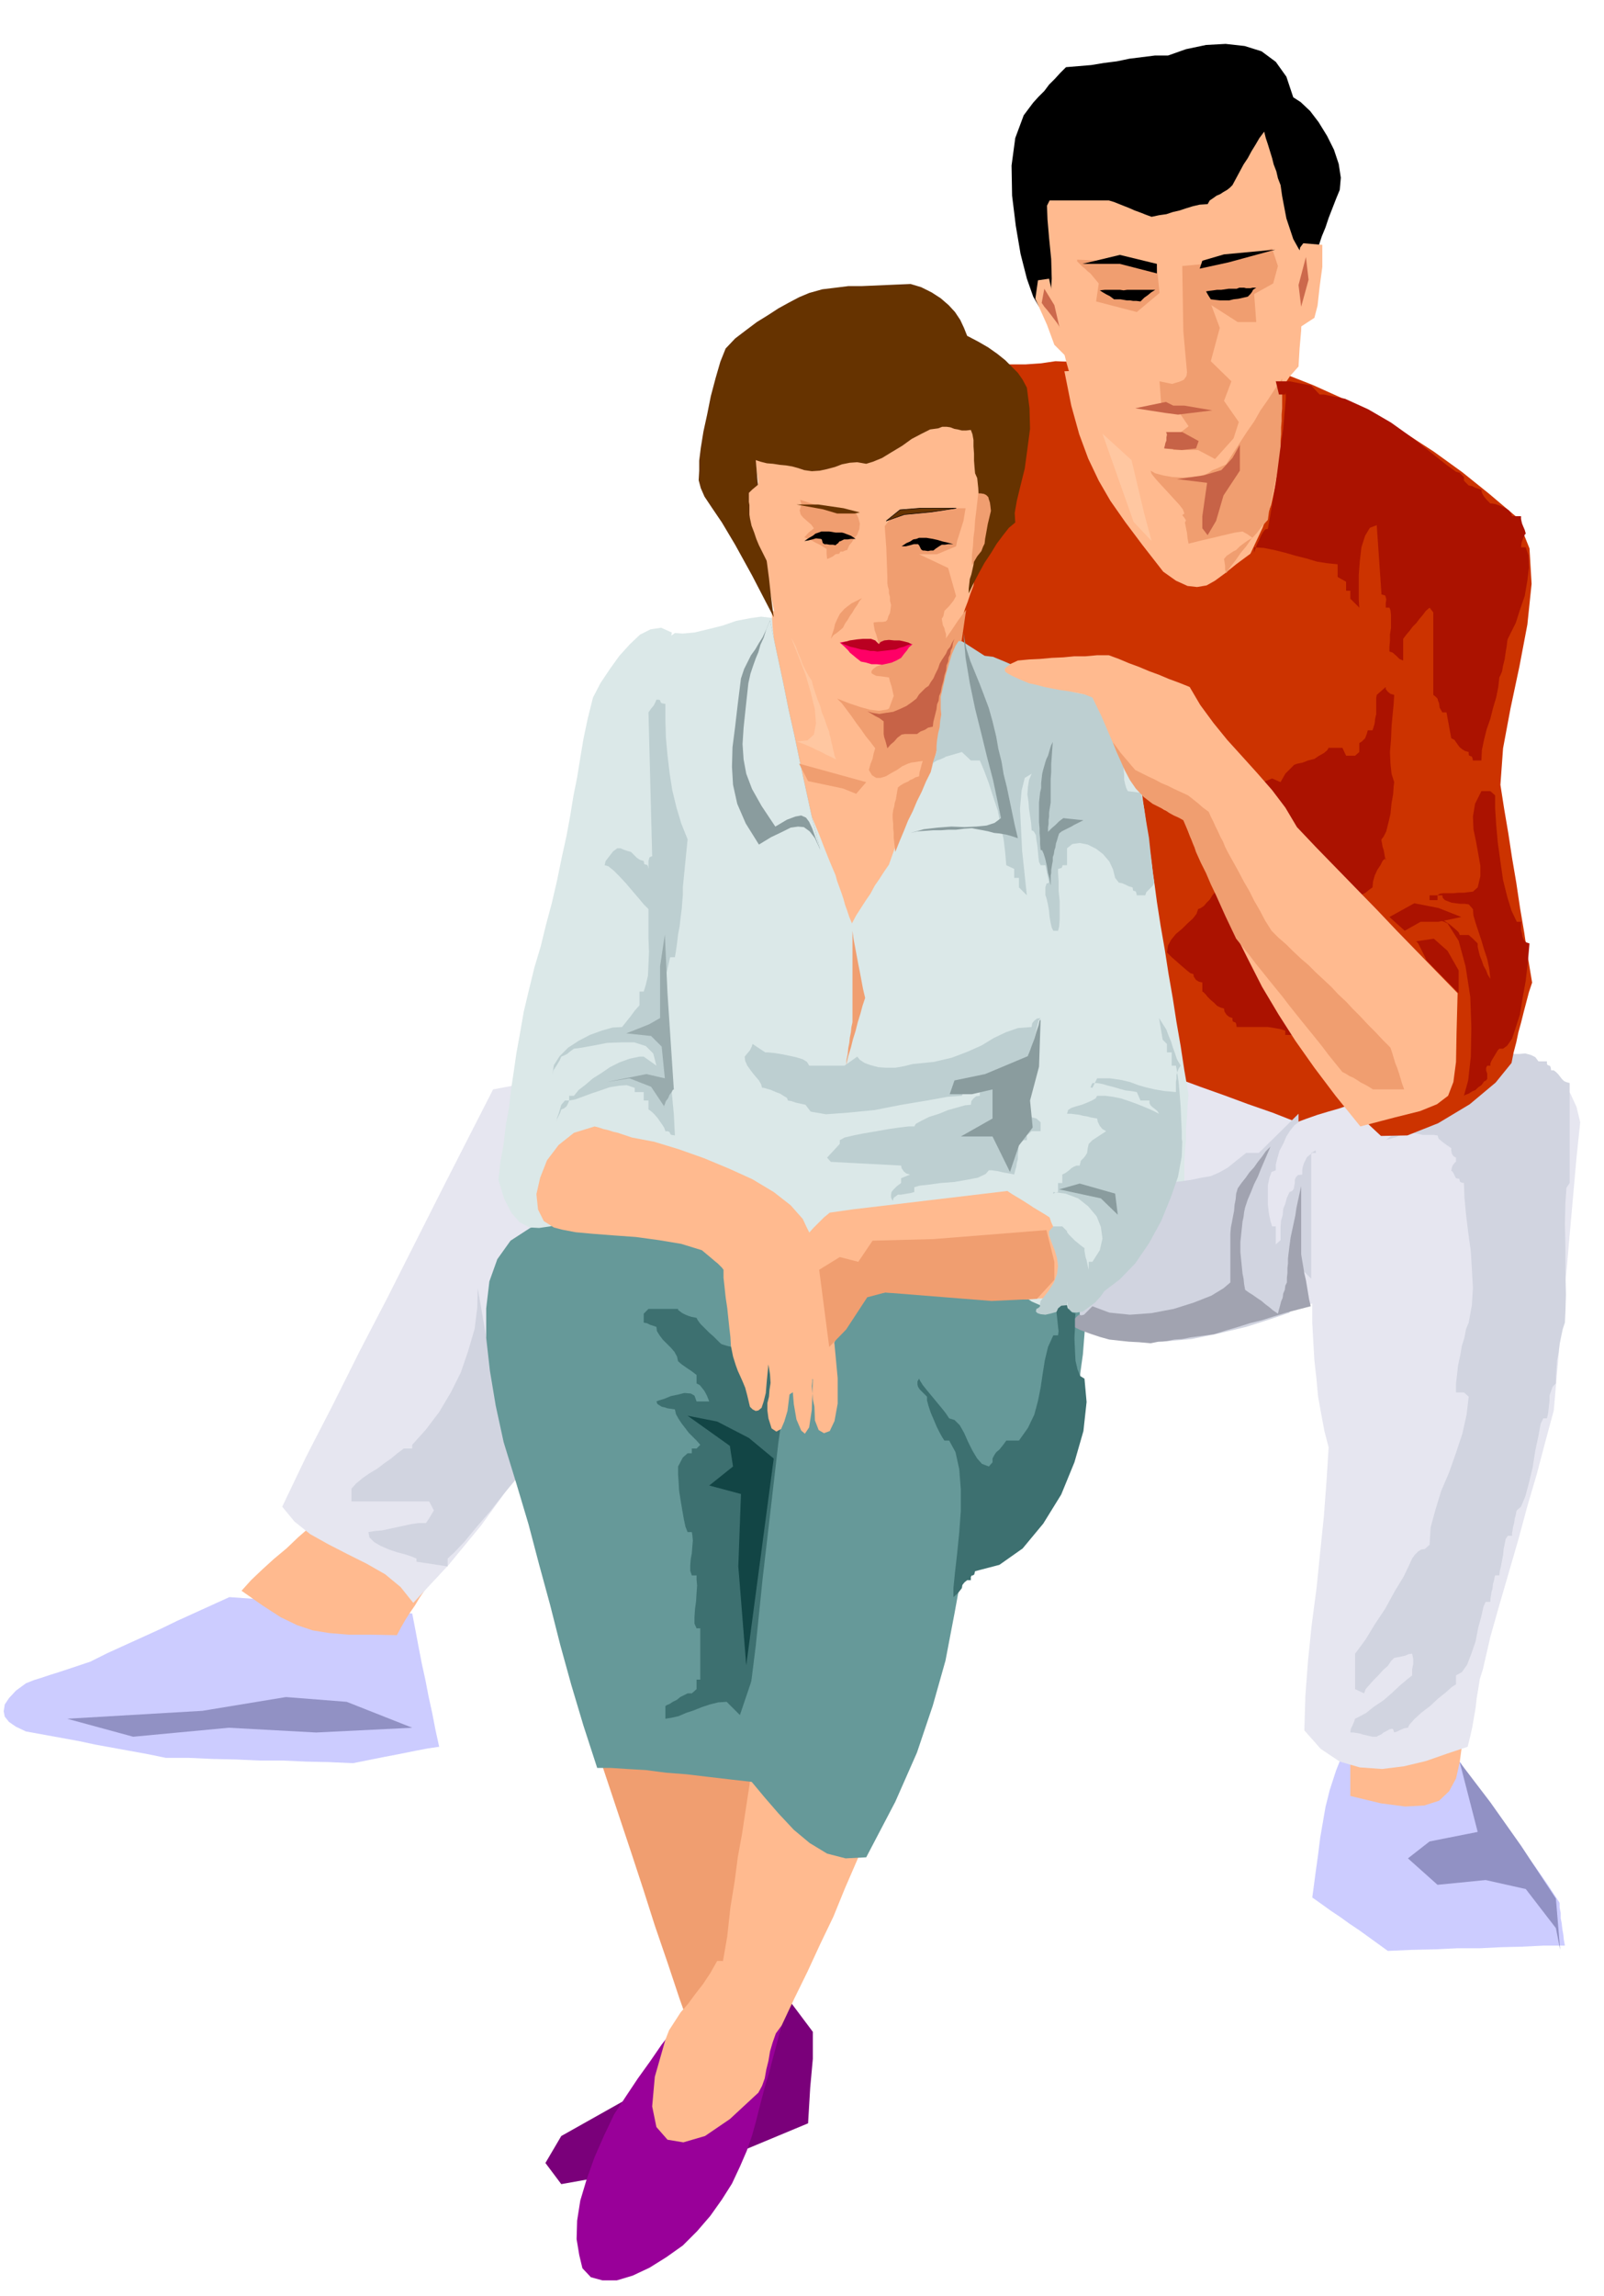 <svg xmlns="http://www.w3.org/2000/svg" width="490.455" height="701.624" fill-rule="evenodd" stroke-linecap="round" preserveAspectRatio="none" viewBox="0 0 3035 4342"><style>.pen1{stroke:none}.brush2{fill:#f09e70}.brush3{fill:#ccf}.brush4{fill:#ffba8f}.brush7{fill:#d1d4e0}.brush8{fill:#c30}.brush9{fill:#dbe8e8}.brush10{fill:#ab1200}.brush11{fill:#8a9c9e}.brush12{fill:#699}.brush13{fill:#3d7070}.brush14{fill:#bdcfd1}.brush15{fill:#630}.brush16{fill:#000}.brush17{fill:#c76347}</style><path d="m1493 3782 45 60v51l-5 55-4 67-132 55-335 60-30-40 30-51 153-86 278-171z" class="pen1" style="fill:#7a007a"/><path d="m1419 3284 7 24 8 26 7 25 8 26 7 25 8 26 7 25 8 26-1 18-2 19-5 20-4 21-6 20-4 20-3 20v20l-18 121-125 84-25-70-23-69-24-70-22-69-23-70-23-69-23-69-23-69 12-2 33-2 46-3 54-3 53-3 48-1h34l14 3z" class="pen1 brush2"/><path d="m2545 3305-17 43-12 37-8 32-5 29-5 29-4 32-5 36-6 45 17 12 18 13 18 12 18 13 18 12 18 13 18 13 18 13 45-2 44-1 42-2h43l40-2 41-1 40-2h40l-2-11-1-10-2-11-1-10-2-10v-10l-2-10v-9l-23-35-23-33-25-33-24-33-25-33-24-33-24-33-20-33-31-4-27-4-27-3-24-3-26-4-26-3-28-3-29-3z" class="pen1 brush3"/><path d="M2555 3264v132l58 14 46 6 36-2 28-9 19-18 13-24 7-31 5-37-27-5-27-4-26-4-26-3-27-4-27-4-26-4-26-3z" class="pen1 brush4"/><path d="m1479 3830-6 22-6 23-6 22-6 24-7 22-6 23-6 23-6 24-7 25-10 29-13 30-15 32-19 30-22 31-25 29-27 27-31 22-32 20-32 15-30 9h-27l-22-6-16-17-6-25-5-30 1-35 6-38 12-40 15-42 18-41 19-40 23-35 22-33 23-32 22-32 24-31 22-32 23-32 23-32 24-31 13 15 14 15 14 15 14 16 13 15 15 15 13 15 15 16z" class="pen1" style="fill:#909"/><path d="m1376 3662 6-55 8-49 6-46 8-44 7-46 7-46 6-49 6-53 10 4 27 14 38 19 45 24 43 23 38 23 26 19 8 13-22 51-21 53-23 53-22 54-25 52-24 52-25 51-24 51-11 15-6 17-5 17-3 18-4 16-3 17-5 14-7 13-54 50-47 32-41 12-30-5-21-24-8-39 5-56 20-70 7-18 11-17 11-17 14-16 14-19 14-18 14-21 13-23h11l8-46z" class="pen1 brush4"/><path d="m434 3020-33 15-33 15-33 15-33 16-33 15-33 15-33 15-32 16-15 5-15 5-15 5-15 5-16 5-15 5-16 5-15 6-19 14-13 14-8 12-2 13 2 10 8 10 13 9 19 9 33 6 33 6 33 6 33 7 33 6 33 6 33 6 34 7h44l44 2 44 1 45 2h44l44 2 44 1 45 2 20-4 20-4 20-4 21-4 20-4 20-4 21-4 21-3-7-32-6-31-7-32-6-31-7-32-6-31-6-32-6-31-44-4-43-4-43-4-43-4-44-4-43-4-43-4-43-3z" class="pen1 brush3"/><path d="m629 2849-21 18-21 20-23 20-22 21-24 20-22 20-21 20-18 20 40 28 34 22 31 15 30 10 31 5 36 3h41l51 1 8-15 8-14 9-14 9-13 9-15 9-13 9-14 9-13-25-18-24-16-24-17-24-16-24-17-24-16-24-16-23-16z" class="pen1 brush4"/><path d="m2504 2101 44-13 40-13 35-14 34-13 33-15 36-13 39-14 45-11 30-5 31 5 29 10 28 17 23 20 20 25 12 26 7 29-7 67-6 68-6 67-6 69-7 68-6 68-6 69-6 69-16 59-16 61-18 61-17 63-18 62-18 62-17 60-14 61-6 19-3 19-3 18-2 18-3 17-3 18-4 18-5 20-39 13-40 14-42 10-41 5-42-3-38-11-36-24-31-35 2-66 5-66 7-68 9-68 7-69 7-68 5-67 4-63-8-31-6-32-6-33-3-33-4-36-2-35-2-36v-36l-72 25-55 18-46 11-41 7h-43l-49-2-62-6-80-5-91-10-95-10-101-10-101-10-103-11-99-10-97-9-89-9-70 70-60 74-56 76-53 78-54 76-56 77-61 74-67 72-24-30-29-24-35-20-36-18-37-19-34-19-30-24-23-28 45-94 50-97 51-102 53-102 52-103 51-101 50-98 47-92 69-13 102-21 124-29 136-34 136-38 127-37 108-35 78-30 82 37 85 35 88 33 89 34 88 32 89 34 86 35 84 38z" class="pen1" style="fill:#e6e6f0"/><path d="m904 2436-1 37-5 40-12 41-14 41-19 38-22 37-25 33-26 29v7h-16l-12 9-12 10-13 9-13 10-15 9-13 9-12 10-9 10v24h147l9 17-9 15-6 9h-14l-14 2-14 3-14 3-14 3-14 3-13 1-12 2 2 10 9 9 12 7 16 7 15 5 15 4 12 4 10 4v6l59 9v-15l13-12 19-20 23-28 26-30 25-32 25-30 22-25 17-17-6-4-9-8-11-12-11-13-12-15-10-12-9-10-4-5-41-238z" class="pen1 brush7"/><path d="m2423 704 61 24 60 27 58 30 57 34 54 35 54 39 51 41 52 44-9 83-16 80-22 75-25 75-26 73-22 76-16 79-7 85-15 58-14 58-14 58-13 59-15 58-13 58-15 58-13 59-21 6-20 6-20 7-20 7-21 6-20 6-20 7-19 7-46-18-46-16-46-17-45-16-46-17-46-16-46-17-45-15-51-30-49-29-50-29-48-29-50-30-49-29-50-29-49-29 11-130 10-132 8-134 8-133 7-135 8-133 9-132 13-129 25-6 29-2 30-1 31 1 30-1h30l29-2 27-4 52 2 54 3 52 2 54 3 53 2 53 3 54 3 54 3z" class="pen1 brush8"/><path d="m1457 1168-17-2-21 3-26 5-26 9-28 7-25 6-22 2-15-1-22 16-16 22-13 23-10 27-10 25-7 25-8 22-9 19 14 614 51 322-51 132 749 112 132-364 9-73 9-72 9-72 9-72 8-73 9-72 9-72 9-72-3-31-3-30-2-30-2-30-3-31-2-30-2-30-2-30-32-37-36-27-40-21-42-14-46-11-46-8-47-7-46-7-49-9-43-8-40-10-38-9-38-11-40-10-43-9-46-6z" class="pen1 brush9"/><path d="m2622 2156 2-1 5-1 6-2 7-2 6-3 6-3 5-3 5-2 5 2 7 2 7 1 9 2h21l7 1 2 6 7 6 8 6 9 6v5l1 5 1 2 2 3 3 2 2 1v8l-2 1-3 4-2 3-1 4-1 5v7-6l1-1 1 1 2 3 3 6 2 4 6 1 1 3v1l1 2 2 1 5 1 1 28 3 32 4 33 5 36 2 34 2 35-2 33-6 33-5 12-3 16-5 16-3 18-4 18-2 18-2 17v17h15l9 8-4 34-8 36-12 36-13 37-15 35-11 36-9 33-2 33-9 8-7 1-6 4-6 6-5 7-5 11-11 23-17 28-18 33-20 30-17 28-14 19-6 8v67l17 8 3-8 7-8 8-9 9-9 9-10 9-8 6-9 6-6 5-1 6-1 4-1 5-1 7-3 7-1 1 5 1 5v10l-1 4-1 6v11l-10 8-13 11-15 14-16 14-18 12-15 12-13 7-8 4-2 6-3 7-3 6-1 7h6l6 1 6 1 6 2 9 2 9 2h8l3-2 5-2 5-4 6-3 5-3 5-1 2 1 2 6 6-2 6-3 7-3 7-1 3-6 9-10 13-12 17-13 15-14 15-12 11-10 8-5v-17l11-6 10-14 8-21 8-23 5-26 6-22 4-18 4-9h9v-6l1-5 1-7 2-7 1-9 2-7 1-6 1-3h8l1-9 2-8 2-11 2-10 1-11 2-10 2-10 4-6h8v-5l1-5 1-7 2-7 1-8 2-7 1-6 1-3 8-7 8-19 7-26 7-29 5-32 6-28 4-22 5-11h7l2-8 1-8 1-9 1-8v-10l3-9 3-8 6-6v-14l1-14 1-15 3-15 2-16 3-15 3-14 4-12 1-20 1-33-1-43v-46l-1-46 1-39 2-28 6-9v-189l-7-2-4-2-4-4-3-4-4-5-4-4-4-3h-5l-1-6-1-2-1-1h-1l-2-1h-1l-1-3v-4h-16l-6-8-8-4-11-3-11 1h-13l-12 2-12 2-9 1-5 3-4 6-4 5-4 7-4 6-3 6-2 4v4l-7 9h-9l-9 7-10 10-13 11-13 11-16 10-16 9-16 6-15 3-6 5-6 5-6 3-6 2-33 26z" class="pen1 brush7"/><path d="m2014 702 13 65 15 54 17 46 20 42 22 38 28 40 33 44 39 50 24 17 22 10 18 2 18-3 16-9 19-14 21-17 27-20 23-49 16-43 9-40 5-37 1-40 1-41 2-48 7-54h-53l-51 1h-53l-51 1h-53l-51 2-53 1-51 2z" class="pen1 brush4"/><path d="m2622 1628-1-5-1-5-1-6-1-5-2-6-1-6-1-5v-3l4-5 5-10 4-16 4-17 2-20 3-17 1-15 1-8-5-16-2-19-1-22 2-23 1-25 2-22 2-21 1-17-7-2-5-4-4-5v-4l-17 15-1 6v30l-2 9-1 9-2 7-2 6h-9l-2 7-3 8-6 6-5 3v17l-8 7h-17l-7-15h-26l-3 5-6 5-9 5-9 6-12 3-10 4-10 2-6 2-9 9-8 8-9 16-16-7-17 7 3 23 16 27 24 28 30 31 30 28 30 27 25 23 16 20 8 7 6-2 6-3 6-5 7-5 1-11 3-11 5-11 6-9 4-8 4-4 2-1v5zm-314 50-5 3-4 6-5 6-5 8-6 6-5 6-6 4-5 2-3 9-7 9-10 9-10 10-12 10-9 11-6 11-2 13 3 3 6 6 7 6 9 8 7 6 7 6 5 4 6 2 1 5 4 6 5 3 7 2v17l2 1 4 4 4 5 6 6 6 5 6 6 6 3 7 2 1 6 4 6 5 4 6 2v4l1 3h1l2 1h1l1 1 1 2 1 6h59l13 2 11 2 9 3v8h32l-4-12-10-20-14-25-16-27-19-28-17-22-15-17-11-5v-17l-7-8-7-8-6-6-6-2-1-11-2-11-3-12-3-12-5-12-3-9-4-9-3-6h-11 11z" class="pen1 brush10"/><path d="m1435 911-3 31v31l2 31 6 32 6 32 7 32 7 33 7 34 9 17 10 17 9 17 10 17 10 16 11 16 11 16 13 16 27 18 22 13 16 9 17 6 16 2h20l26-2 35-2 7-14 9-15 10-16 10-16 9-17 10-16 9-16 9-12 4-17 6-14 4-14 6-12 4-13 5-13 5-15 6-16 2-19 3-18 2-19 3-18 2-19 2-18 2-18 3-17-3-19-1-22-1-24-1-25-2-27-1-24-2-22-1-17-54-7-54-1-54 1-54 3-55 1-55 2-54-2-52-4 2 17 2 17 2 17 3 17 2 17 2 17 2 17 3 18z" class="pen1 brush4"/><path d="m1460 1155 2 32 4 37 4 39 6 42 5 40 6 40 6 35 7 33 9 24 11 26 9 25 11 26 10 24 10 26 10 25 11 26 3 11 4 11 4 11 4 12 3 11 4 11 4 12 5 12 8-15 9-14 9-14 9-13 8-15 9-13 9-14 9-13 17-48 18-46 18-47 18-46 18-48 18-46 18-47 18-46-48-9-45-12-45-17-45-16-45-18-45-15-46-12-46-7z" class="pen1 brush4"/><path d="m1584 1321 9 9 9 12 9 12 9 13 9 12 9 13 9 11 9 12-3 10-2 10-4 10-3 11 6 10 8 5h8l10-3 10-6 11-6 10-7 11-5 6-2 8-1 6-1 8-1-2 6-2 8-2 7-1 8-7 2-5 3-5 2-4 3-5 2-4 2-5 3-5 4-1 5-1 6-1 6-1 6-2 6-1 7-2 7-1 8v8l1 9v9l1 9v9l1 9 1 9 1 9 8-20 8-19 8-20 9-18 8-19 9-18 8-19 9-18 4-16 5-16 4-15 5-15 4-16 5-16 4-15 5-15 1-9 2-9 1-9 3-8 1-9 2-9 1-9 3-8 1-8 1-7 1-7 2-7 12-84-15 20-14 21-14 20-14 21-15 20-14 21-15 20-14 21-12 11-11 9-13 5-14 2-17-2-18-5-21-7-23-9z" class="pen1 brush2"/><path d="m1552 1607-10-22-10-13-11-8-11-1-14 2-16 8-21 10-23 14-25-40-16-37-8-36-2-34 1-37 5-39 5-43 6-48 6-18 7-14 6-12 8-11 7-12 7-11 7-15 7-17 13 62 12 56 10 50 11 49 10 48 11 51 12 55 16 63z" class="pen1 brush11"/><path d="m1552 1607-9-23-6-17-6-13-6-8-9-4-11 2-16 6-22 13-26-39-18-32-11-29-5-27-2-29 2-31 4-38 5-46 4-18 5-15 5-14 5-12 4-14 6-13 5-16 7-17 13 62 12 56 10 50 11 49 10 48 11 51 12 55 16 63z" class="pen1 brush9"/><path d="m1003 2322 24-7 24-6 24-6 24-6 24-6 24-6 24-6 25-6 36 8 37 9 37 9 37 9 36 8 37 9 37 9 37 9 22 48 23 48 23 48 23 48 22 47 23 48 23 48 23 49-18 9-18 9-18 9-17 10-18 9-17 9-18 9-17 10-9 43-9 44-9 43-9 45-9 44-9 44-9 44-8 44-3 29-4 28-5 25-4 26-6 24-5 27-4 28-1 31-44-5-43-5-42-5-39-3-38-5-35-2-31-2h-26l-26-80-23-77-21-76-19-75-21-77-20-76-23-77-24-78-15-69-11-66-7-62v-56l6-51 15-42 25-35 37-24z" class="pen1 brush12"/><path d="m1555 2641 9-55 9-46 8-41 8-35 6-32 6-28 5-27 6-24 37 5 38 5 38 5 39 5 37 5 38 5 38 5 39 5 13 6 17 2h18l20-1 19-3h18l17 2 15 7 2 41v39l-3 37-3 38-5 36-2 38-1 39 4 43-18 46-25 46-31 44-36 41-41 36-44 30-48 24-48 16-31-39-27-35-25-37-22-37-22-42-22-48-25-56-25-65z" class="pen1 brush12"/><path d="m2077 1352 13-15 13-5 11 2 12 12 8 19 9 28 8 36 7 45 3 28 4 29 4 29 4 29 4 28 4 30 4 28 4 30 7 45 8 46 7 45 8 46 7 45 8 46 7 46 8 46-2 21-1 21-2 22v22l-2 21-1 21v44l-10 21-10 22-12 20-12 20-12 19-12 21-10 21-8 24-58 35-45 22-37 10-31-2-32-14-35-24-43-34-54-43 13-23 17-17 18-14 20-11 18-13 18-13 17-17 14-21 5-43 5-46 5-49 6-49 5-50 5-48 5-46 6-42 2-55 2-55 3-54 3-54 2-55 2-54 3-55 3-54 7-9 8-9 7-9 8-8 7-9 8-9 7-9 8-8z" class="pen1 brush9"/><path d="m1366 2542-3-2-5-5-8-8-8-7-9-9-8-8-5-7-2-4-5-1-5-1-6-2-5-2-6-3-4-3-4-3v-2h-56l-9 9v17l6 1 6 3 6 2 6 2 1 8 5 8 6 8 8 8 7 7 7 8 5 9 2 9 7 6 10 7 9 6 9 7v16l6 3 8 10 3 5 3 6 2 5 2 5h-24l-4-11-7-4-12-1-12 3-14 3-12 5-10 3-5 2 2 5 8 5 5 1 6 2 7 1 7 1 2 9 5 9 6 9 7 9 6 8 8 8 7 7 7 8-7 7h-9v9h-8l-9 8-9 17v15l1 14 1 17 3 19 3 18 3 17 3 14 4 10h8l1 6 1 10-1 11-1 13-2 11-1 12v10l3 9h9v8l1 11-1 14-1 16-2 15-1 15v12l4 9h7v97h-7v18l-9 8h-8l-6 3-8 4-6 5-8 4-6 4-5 2-3 2v24l12-2 13-3 14-6 15-5 15-6 15-5 16-4 16-1 25 25 22-65 19-74 15-82 15-86 12-92 11-91 9-92 9-88-9-2-16-2-22-5-23-4-26-6-22-5-18-4-10-3z" class="pen1 brush13"/><path d="M1540 2384h25l33-6 36-9 38-7 36-2 33 9 26 23 17 42 9 37 11 38 9 38 11 38 10 37 10 39 10 37 10 39-24 116-17 105-17 93-17 89-24 85-30 89-41 93-55 105-39 2-35-9-33-20-30-25-29-31-26-30-25-30-23-25 16-112 15-120 13-127 15-129 15-130 18-124 21-115 28-103z" class="pen1 brush12"/><path d="m1789 1431 31-9 17 16h17l8 19 9 24 8 25 9 27 5 27 6 27 3 25 2 24 15 7v17h9v18l15 15-2-18-3-29-4-37-2-40-2-40 3-34 6-24 13-8-5 12-2 13-1 14 2 14 1 13 2 14 2 13 1 14 4 2 4 7 1 9 2 12 1 11 1 11 1 8 3 6h9l7 33-5 2-2 7v15l1 2 2 7 2 9 2 12 1 11 2 11 2 9 3 6h9l2-8 1-13v-35l-2-20v-18l-1-15v-8l4-1 3-1v-1l1-1v-2l1-1h8v-32l10-8 14-2 15 3 16 8 13 10 12 14 7 15 4 16 7 9 6 1 7 3 6 3 7 2 1 6 3 1h1l1 1 1 2 1 5h16l2-6 6-6 6-6 3-6-2-13-2-19-3-25-3-28-5-29-4-26-4-20-3-10-24-3-3-6-2-7-2-9v-9l-1-11v-25l5-8-1-13-6-18-10-20-13-21-14-17-15-14-12-4-24-4-26-8-29-12-27-13-28-15-25-11-22-9-16-2-42-27-7-1-6 9-7 16-6 20-6 21-5 22-4 18v22l1 11-2 12-1 12-3 12-2 13-1 11v11l-9 26 1-4 4-3 5-3 6-2 9-4 1-1z" class="pen1 brush14"/><path d="m1906 2252 9 6 10 6 10 6 11 7 9 6 10 6 10 6 11 7 3 9 4 9 4 9 4 9 4 9 4 9 4 9 4 9-4 9-4 10-4 10-4 10-4 10-4 10-4 10-3 11-42 3h-44l-45-3-45-3-46-4-44-2-45-1-41 4-16 17-13 20-12 23-11 24-12 23-12 23-13 20-14 18-9 4-9 5-9 5-9 6-9 5-9 5-9 5-8 6 3-36 4-36 4-35 4-35 3-36 3-35 4-35 5-35 9-11 10-10 10-11 11-10 9-10 10-10 10-10 11-9 42-6 42-5 42-5 42-5 42-5 42-5 42-5 42-5z" class="pen1 brush4"/><path d="m1271 1196-20-9-20 3-20 10-19 18-20 22-18 25-18 27-14 27-10 40-8 38-6 36-6 37-7 35-6 37-7 38-9 41-9 44-10 43-11 41-10 41-12 40-10 41-10 42-8 46-6 33-5 35-5 33-4 35-6 33-4 35-6 33-4 35 11 36 14 27 15 17 19 10 18 1 21-3 21-7 22-10 24-2h24l24-2h25l24-2 24-1 24-1 25-1-9-62-9-61-9-61-9-60-9-61-9-61-9-61-9-60 7-78 8-76 8-76 9-75 8-76 9-76 8-77 8-76z" class="pen1 brush9"/><path d="m1125 2130 8 2 9 3 9 2 9 3 9 2 9 3 9 3 9 3 42 8 46 14 48 17 48 20 44 20 40 24 32 25 23 26 7 15 8 16 7 19 8 25 6 28 8 37 7 43 9 54 6 64v48l-6 33-9 19-11 4-10-6-7-18-1-26-3-14-1-12-1-13 1-9v-11 1l1 7-2 57-5 33-8 12-7-6-9-21-5-29-3-36 3-38-3 17-3 22-3 24-3 24-6 20-6 14-9 5-9-6-6-19-2-15v-14l3-12 1-13 2-13-1-16-3-19-3 30-2 24-4 16-4 12-6 5-5 1-6-3-5-5-5-21-4-15-5-12-4-9-5-11-4-11-5-16-4-20-1-17-2-17-2-19-2-19-3-20-2-19-2-18v-15l-3-4-3-3-5-5-5-4-7-6-6-5-6-5-6-5-39-12-42-7-44-6-42-3-39-3-33-3-26-5-15-4-19-12-11-22-3-29 7-31 13-33 22-29 29-23 39-12z" class="pen1 brush4"/><path d="m1522 889 14 2 15-1 14-3 15-4 13-5 15-3 14-1 17 3 13-4 17-7 18-11 20-12 18-13 19-10 16-8 15-2 8-3h8l7 1 8 3 6 1 8 2h8l9-1 3 8 2 11v12l1 14v13l1 13 1 11 4 9 2 19 1 19v35l-2 16-1 17-3 18-2 22-1 9-1 9-2 9-2 9-3 9-1 9-1 9v9l9-19 10-19 11-20 12-18 11-18 12-16 11-14 12-10-1-18 4-23 7-29 8-32 5-37 5-38-1-39-5-39-8-15-9-13-12-12-12-12-15-12-17-12-19-11-21-11-6-15-7-15-10-15-12-13-15-13-17-11-20-10-20-6-24 1-23 1-23 1-23 1h-25l-24 3-25 3-25 7-19 8-19 10-20 11-20 13-21 13-20 15-21 16-18 19-10 25-9 31-9 34-7 35-7 32-5 31-3 24v19l-1 18 4 15 7 16 14 21 19 28 25 42 32 58 41 79-5-37-4-37-5-38-4-37-5-39-4-37-4-37-3-35 9 3 12 3 12 1 13 2 11 1 12 2 11 3 12 4z" class="pen1 brush15"/><path d="M1976 369v22l1 22v109l3 22 4 20 6 21 6 20 6 21 5 20 6 20 5 20 6 21 9 17 9 17 9 17 10 18 9 17 9 17 9 17 10 17 29 32 33 23 35 14 37 6 35-6 34-15 31-26 29-36 14-19 13-18 10-18 11-17 9-18 11-17 12-18 16-18 2-34 3-34 1-36 1-36v-37l2-35 1-35 4-32-6-25-6-25-6-24-5-24-6-25-6-24-6-24-5-23-45 2-43 3-44 2-43 3-44 2-43 3-43 3-43 3-13 15-13 16-13 16-12 16-13 16-12 16-13 16-12 17z" class="pen1 brush4"/><path d="m2392 249-9 12-7 12-8 13-7 13-8 12-7 13-7 13-7 13-5 5-5 4-7 4-6 4-7 3-7 5-6 4-4 7-15 1-13 3-13 4-12 4-13 3-12 4-14 2-14 3-11-4-10-4-11-4-9-4-10-4-10-4-10-4-10-3h-112l-5 10 1 26 3 35 4 40 1 37-2 31-8 19-14 3-11-19-12-34-12-47-9-53-7-57-1-57 7-52 16-43 9-12 9-12 10-11 11-11 9-12 11-11 10-11 11-11 24-2 24-2 24-4 24-3 24-5 24-3 24-3h25l34-12 38-8 37-2 36 4 32 10 27 20 20 28 13 39 14 9 18 17 16 21 16 26 13 26 9 27 4 26-2 23-7 17-7 18-7 18-6 18-7 17-6 18-6 18-6 18-15-15-11-16-10-18-6-18-7-21-4-21-4-21-3-21-5-13-3-13-5-13-3-12-4-13-4-13-4-12-3-12z" class="pen1 brush16"/><path d="m2829 945 43 37 22 55 4 67-8 77-15 79-17 80-14 75-5 69 7 45 8 47 7 46 8 47 7 47 8 47 7 47 8 48-6 18-5 19-5 19-5 20-5 18-4 19-5 19-4 20-30 37-49 41-60 36-58 23-50 1-29-27 1-64 41-108-16-10-12-8-9-7-6-6-8-7-8-6-11-7-14-8 15-49 18-35 18-30 20-29 17-36 16-47 13-65 11-89 18-63 20-69 20-75 21-76 20-78 20-74 20-69 20-61z" class="pen1 brush8"/><path d="m2758 1878-39-40-38-39-38-39-37-39-39-40-38-39-38-39-37-39-22-37-25-33-28-32-28-31-29-32-26-32-25-34-20-34-20-8-19-7-19-8-19-7-19-8-19-7-19-8-19-7h-22l-22 2h-21l-21 2-22 1-22 2-21 1-21 2-13 6-8 6-4 4 1 5 4 3 9 5 13 6 19 8 14 3 15 4 15 3 16 3 15 2 15 3 15 3 15 6 17 35 15 35 14 33 17 33 18 28 24 26 30 22 40 18 4 17 7 18 8 16 10 17 8 15 9 17 7 18 6 19 29 65 30 60 28 55 31 52 32 50 36 51 40 53 47 58 65-17 48-12 32-13 21-16 10-26 5-38 1-55 2-75zM2466 460l36 3v42l-5 37-4 36-6 23-26 17-4-8-2-17-1-25v-56l3-25 3-19 6-8zm-481 67-21 3-5 35 22 49 14 38 22 22-32-147z" class="pen1 brush4"/><path d="m2038 491 70 3 45 11h36l5 49-43 36-77-20 5-34-15-18-2-2-4-3-5-5-5-4-10-10v-3zm199 12 2 123 7 78-1 7-5 7-4 2-5 2-7 2-6 2-24-5 4 55 34 5 17 25-31 24 2 21h47l32 17 35-39 10-31-28-40 14-37-39-38 17-63-16-43 50 32h35l-4-53 36-20 9-33-11-33-96 26-74 7z" class="pen1 brush2"/><path d="m2081 549 10-1h28l7 1 7-1h53l-8 5-6 5-7 5-7 7-8-1h-6l-6-1h-6l-6-1-6-1h-12l-8-6-6-3-7-4-6-4zm201 2 6-1 8-1 7-1h8l7-1 7-1h15l5-2h9l4 1h8l4-1h7l-6 4-2 4-3 4-5 5-9 2-9 2-9 1-8 2h-18l-9-1-8-1-5-8-4-7zm-7-58-5 15 55-12 88-24-97 9-41 12zm-227 6h71l70 18v-18l-70-17-71 17z" class="pen1 brush16"/><path d="m2148 772 58 9 23 3 65-8-53-9h-21l-14-7-58 12zm58 45h31l31 17-5 14-27 3-33-3v-2l1-3 1-5 2-5v-6l1-5-1-4-1-1z" class="pen1 brush17"/><path d="m2287 894-6 3-11 3-15 2-17 1-20-1-17-3-15-4-9-5 2 6 8 10 10 11 12 13 11 12 11 12 7 9 3 8-4 3 4 5 3 5-2 4 2 10 2 10 1 10 2 10 12-3 12-3 13-3 13-3 12-3 13-3 13-3 14-2 9 5 10 7-9 5-7 5-8 6-7 7-6 3-6 4-6 4-5 6 1 6 1 7v7l2 7 9-13 10-13 9-13 10-12 9-13 11-12 10-13 11-12 2-15 3-14 3-14 3-14 3-15 3-13 3-15 4-13v-37l1-12v-13l1-12v-12l1-12v-56l-14 20-13 20-14 20-12 21-14 20-13 20-13 20-13 21-9 4-9 4-8 3-7 5z" class="pen1 brush2"/><path d="m1442 911-7 5-6 5-6 5-6 6v17l1 6v18l1 7 3 14 5 13 4 12 5 12 5 10 5 10 5 10 6 10-1-8-2-18-3-26-2-29-3-30-2-25-2-18v-6z" class="pen1 brush4"/><path d="M1851 933h5l6 1 4 2 4 4 1 4 2 6 1 7 1 9-6 25-3 17-2 11-1 9-3 6-3 8-8 10-10 17v-19l2-17 1-17 2-15 1-17 2-16 2-17 2-18zm-337 12 9 3 9 3 9 3 9 4 9 2 9 3 9 3 9 3h33l5 10 3 11-1 10-4 11-6 7-4 7-5 6-4 9-4 1-4 2h-5l-2 4-7 1-5 4-6 3-5 2-1-10v-9l-11-7-10-5-11-6-10-4 8-9 10-8-5-7-7-6-8-7-5-6-2-8 2-6 1-7-2-7zm175 30-15 20 3 41 2 55v12l1 6 2 7v6l2 7v7l2 8-1 8-1 7-3 6-2 7-3 3-6 1h-8l-9 1v3l1 6 1 6 3 8 2 7 2 8 1 6 2 6 7-3 8-2 7-2 8-1 6-2h8l6-2h8l-2 3-4 7-5 6-1 2-7 3-5 3-5 3-4 3-5 2-5 3-5 3-5 3-11 4-7 5-3 4v4l3 2 6 3 10 1 14 2 2 8 3 9 2 9 2 9-3 8-3 8-3 8-2 8 6-5 8-4 6-5 8-4 7-5 8-4 7-4 9-3 6-14 6-12 6-14 7-12 6-13 7-13 6-13 7-12v-12l-2-6-1-5-3-6-1-6-1-6 3-5 2-10 9-9 8-10 5-9-15-53-55-26h34l36-15 2-10 12-38 4-24h-62l-76 14zm-58 156-5 6-4 7-5 7-4 7-5 7-4 7-5 7-4 8-7 6-5 4-6 4-5 7 3-10 3-9 2-9 4-9 5-10 9-10 13-10 20-10z" class="pen1 brush2"/><path d="m1589 1215 11-2h21l11 2 8 1 8 3 7 3 8 5 8-4 8-3 8-2h40l-7 6-4 6-5 6-6 8-9 5-9 4-9 2-9 2-10-1h-10l-10-3-10-2-9-7-6-5-6-5-3-4-8-8-8-7z" class="pen1" style="fill:#f06"/><path d="m1706 1033 9-6 7-3 6-4 6-1 5-2h14l12 2 9 2 10 3 9 2 11 3h-10l-6 1h-6l-5 3-6 4-5 4h-5l-5 1-7-1h-3l-3-2-2-4-2-4-2-2h-8l-7 2-8 2h-8zm-184-10 9-6 7-4 5-4 6-2 5-2h15l12 2h12l4 1 5 2 8 3 9 6h-9l-6 1h-7l-6 3-3 1-2 3-3 2-2 2-5-1h-6l-6-1h-4l-3-2-1-3-1-4-2-1-9-1-7 2-8 2-7 1z" class="pen1 brush16"/><path d="m1639 1479-19 22-25-10-66-14-17-33 127 35zm-26 281v173l-2 9-1 10-2 10-1 10-2 10-1 11-2 10-1 11 4-17 5-16 4-16 5-16 4-16 5-16 4-15 5-15-4-17-3-16-3-16-3-15-3-16-3-16-3-16-2-15z" class="pen1 brush2"/><path d="m2227 906 50-7 34-10 21-23 14-25v49l-31 47-14 48-16 27-10-13v-23l9-63-57-7z" class="pen1 brush17"/><path d="m2471 486 5 43-14 51-5-41 14-53zm-466 134-10-43-19-31-5 27 1 1 4 6 6 7 7 9 6 8 6 8 3 5 1 3z" class="pen1" style="fill:#cc694c"/><path d="m2086 820 55 50 24 101 14 52-34-36-59-167zm-589 386 4 7 5 10 4 11 5 12 4 11 6 12 5 9 6 9 3 12 4 12 4 12 5 12 3 12 5 12 4 12 5 13 1 6 2 7 1 6 2 7 1 6 2 7 1 6 3 7-10-5-9-4-9-5-9-4-10-5-9-4-10-4-9-3 21-2 12-11 4-21-2-26-8-33-10-34-14-36-13-33z" class="pen1" style="fill:#ffc7a1"/><path d="m1591 1216 8 3 10 4 9 2 11 3 9 1 9 2h7l6 1 9-1 9-1 8-1 9-1 7-3 8-2 7-3 8-2-6-3-8-2-9-2h-10l-10-1-9 1-7 3-3 4-7-7-8-3h-15l-11 1-14 2-10 3-7 2z" class="pen1" style="fill:#ba0021"/><path d="m1507 954 50 9 27 8h33l10-2-31-8-48-7h-41z" class="pen1 brush15"/><path d="m1677 985 34-12 52-5 46-7h-68l-38 3-26 21z" class="brush15" style="stroke:#000;stroke-width:1;stroke-linejoin:round"/><path d="m1806 1208-5 8-3 7-5 6-3 7-4 6-4 6-4 7-3 9-5 10-4 9-5 7-4 7-6 4-6 6-6 6-5 8-9 7-10 7-13 6-12 5-14 2-12 2-13-2-10-3 7 4 8 5 8 4 8 6v24l1 6 2 6 2 7 2 8 6-7 7-6 6-7 8-6 6-1h23l7-5 8-3 6-4 9-2 1-9 2-8 2-8 2-8 1-9 3-7 1-9 3-7 2-11 3-10 2-11 3-9 1-10 3-7 1-8 3-6 1-7 3-6 1-8 3-8z" class="pen1 brush17"/><path d="m2373 1035 18 1 20 4 20 5 21 6 20 5 20 6 19 3 20 2v24l16 9v17h8v15l17 17-1-15v-47l2-26 3-26 7-22 9-15 13-5 9 131 7 2 2 7-1 8v8h7l2 5 1 9v24l-2 13v12l-1 11v9l6 2 7 6 6 6 7 3v-41l6-8 6-7 6-8 7-7 6-8 6-7 6-8 7-6 7 9v156l4 3 4 4 1 4 2 5 1 8 5 9h8l9 49 6 3 7 10 3 4 5 4 5 3 7 2v4l1 3h1l2 1h1l1 1 1 2 1 5h16l1-20 4-19 5-20 7-20 5-20 6-20 4-20 2-18 2-4 3-7 2-11 3-12 2-14 2-12 1-9 1-4 6-12 9-18 8-25 9-26 5-29 3-25-1-23-5-15h-9l1-9 3-8 3-7 2-2-2-7-3-7-2-5-1-4-1-5v-5h-17l-2-6-4-5-6-4-6-3-8-3-6-2-6-1h-3l-7-7-5-6-4-7-1-6-6-2-6-2-6-3-6-1-9-9v-7l-8-8-7-2-18-13-29-23-34-27-42-30-43-25-44-20-40-8h-8l-16-17-41-8h-26l6 25h12l1-4v11l-2 23-3 35-6 41-6 47-8 50-9 51-5 1-4 5-4 7-4 9-4 8-3 9-2 6v5-15zm430 461-12 24-4 24 1 24 5 24 4 22 4 23v20l-5 21-9 8-9 1-8 1h-10l-10 1h-19l-7 1-4 3v9h-15v-9h24l1 5 4 4 5 2 8 3 8 1 8 1h8l8 1 8 9 1 12 4 14 5 15 6 18 5 17 6 18 4 19 2 19-5-8-3-8-5-9-3-9-4-10-2-8-2-9v-6l-9-9-8-7h-17l-2-5-4-4-7-6-6-5-9-6-8-4-8-4h-6l27 12 21 33 13 48 9 58 2 58-1 55-5 45-8 29 3-2 6-2 6-4 7-3 5-5 6-4 3-4 2-3 4-2 2-3v-10l-2-6v-5l2-4h6v-4l2-5 3-5 3-5 6-10 3-3h7l8-6 9-13 7-21 8-25 5-31 6-33 4-35 3-35-6-2-4-4-3-6-1-6-2-8v-15h-8l-10-21-8-26-8-32-5-35-5-36-3-34-2-31v-24l-9-8h-17z" class="pen1 brush10"/><path d="M2481 2436v-256l4-2 3-2 1-1 1 5h-7l-5 4-5 4-3 6-3 6-2 7-1 6v8l-8 1-4 4-2 5v6l-1 5-1 6-3 4-5 2-5 11-3 11-4 10-1 12-3 10-1 12v25l-9 8v-34h-7l-3-10-3-14-2-17v-37l3-14 4-11 8-3v-11l3-12 4-14 7-13 6-14 7-11 8-10 8-6v-16l-75 74h-24l-19 15-16 13-16 9-16 7-18 3-19 4-22 3-24 3 9 8-2 4-2 7-4 9-4 10-5 10-4 10-3 8v9l-20 14-13 17-11 18-8 20-10 18-11 17-16 12-20 8-2 2-4 5-6 5-6 8-8 6-6 7-6 4-3 2v34l48 18 53 9 55 1 56-5 53-11 50-12 44-14 38-13 24-81 17 17v18z" class="pen1 brush7"/><path d="m2026 2506 7-12 6-6 3-2 3 1h2l4-1 6-6 10-10 32 12 39 4 41-3 42-8 38-12 33-13 23-14 13-11v-92l1-12 2-10 2-11 2-10 1-12 2-10 1-11 3-10 7-10 8-10 7-10 9-10 7-10 8-10 7-10 9-9-6 14-6 14-6 14-6 15-7 14-6 15-6 14-5 15-2 9-1 9-2 9-1 10-1 9-1 10-1 9v20l1 10 1 10 1 10 1 10 2 10 1 10 2 11 7 5 8 5 7 5 9 6 7 6 8 6 7 6 9 6 2-8 2-7 2-8 3-7 1-8 3-7 1-8 3-6v-9l1-9v-9l1-9v-9l1-9 1-8 1-8 2-15 3-14 3-14 3-14 2-14 3-14 3-14 3-13v129l2 12 2 12 2 12 3 13 2 12 2 12 2 12 3 13-23 6-23 6-23 7-22 7-24 6-22 7-24 7-22 7-15 2-15 2-15 2-15 3-15 1-15 3-15 1-15 3-22-2-19-1-19-2-18-2-18-5-18-6-19-7-18-9z" class="pen1" style="fill:#a1a3b0"/><path d="m2193 1925 7 11 7 11 4 11 5 12 3 10 4 11 4 12 7 12-4 6-2 6-2 6v7l-1 6v19l-22-2-18-3-17-4-14-4-16-6-17-4-21-3h-24l-9 18-4-1 1-1 1-3 2-4h9l11 2 10 3 12 3 10 3 11 3 10 1 11 2 7 16h17v5l2 4 3 3 4 3 6 5 3 5-14-7-14-6-15-6-14-5-15-5-15-3-15-2h-15l-3 5-7 4-9 4-10 4-11 3-9 3-6 4-2 7h7l8 1 8 1 8 2 7 1 7 2 6 1 6 1 1 6 4 8 5 6 7 4-26 17-7 7-2 9-1 8-3 5-3 4-6 6-2 9h-6l-5 2-5 3-3 3-8 6-6 3v16h-8v17l-6 1-2 2h-1v-3l23 3 24 9 19 15 16 19 8 20 3 22-5 22-14 22h-7v15l-1-4-1-4-1-5-1-5-2-6-1-6-1-6v-5l-3-2-4-3-6-5-5-4-6-6-5-5-4-5v-2l-9-9h-17l-8 9v8l5 14 6 15 4 14 2 15-2 15-6 16-10 16-15 19-1 5v5l-3 3-4 2-1 5 3 3 6 2 9 1 9-2 11-3 10-6 11-7v-8l2 13 7 8 9 1 12-2 11-8 12-9 10-11 8-11 29-22 29-30 26-38 23-42 18-44 14-40 7-38 1-28-1-6v-15l-1-21-1-24-2-26-2-22-3-20-2-10h-8v-25h-9v-16l-8-8-7-41zm-265 164 5-15 6-21 6-27 6-28 5-28 5-23 4-17 4-5-7 1-5 4-4 5-1 7-26 2-23 8-23 11-23 14-27 12-29 11-34 8-40 4-16 4-17 3h-17l-15-1-15-4-11-4-9-6-5-6-24 17h-67l-4-7-8-5-13-4-14-3-15-3-13-2-11-1h-5l-24-16-2 6-3 6-5 6-5 6 1 8 4 9 5 7 6 8 5 6 6 7 4 7 2 7h3l7 2 7 2 9 4 8 3 8 5 5 3 2 5 6 1 9 3 9 2 9 2 10 13 29 5 41-3 51-5 51-10 48-8 39-7 27-2 3-6 10-5 5-2 6-1 5-1h5v15l-7 1-5 4-4 5-1 7-11 1-14 4-18 5-17 7-19 6-14 7-11 6-3 5h-11l-17 2-21 3-22 4-24 4-20 4-17 4-9 5v7l-24 26 7 8 133 7 1 5 4 6 5 4 7 2-17 7v9l-8 6-7 7-3 4-1 5v5l3 7 2-6 4-3 4-3h6l6-1 6-1 6-1 7-2v-9l10-3 18-2 22-3 26-2 23-4 21-4 15-7 6-7h6l7 1 6 1 8 2 6 1 6 1 5 1 4 1 2-8 2-7 1-7 2-7v-9l1-7v-7l1-6 9-7h6v-9l9-8h17v-17l-8-7-8-2-7-5-7-8-6-8-6-9-4-8-4-7v-3h9v24zm-627-502-12-30-9-30-8-33-5-32-4-34-3-33-1-33v-31l-6-1-2-1-1-1v-1l-1-2v-1l-3-1h-4l-2 5-3 6-5 6-5 7 7 272-5 2-2 7v15l-1-5-1-2-2-1h-1l-3-1-1-6-7-2-6-4-6-6-5-5-7-2-6-2-7-3h-6l-8 6-7 9-7 9-2 8 7 2 10 8 11 11 13 14 11 13 12 14 10 12 9 9v56l1 25-1 23-1 22-4 17-4 13h-8v26l-9 10-8 11-8 10-8 10-18 1-21 6-22 8-21 11-20 13-16 16-11 17-3 19 2-9 6-9 6-10 3-7 5-2 6-3 6-5 7-5 15-2 22-4 26-5 27-1h24l22 7 14 14 6 23-24-17h-8l-19 4-19 7-18 9-16 11-16 10-14 12-13 10-9 11h-9v9h-8l-7 8-2 7-3 10-3 8-1 8 1-6 3-6 3-6 2-6 5-2 5-4 3-6 2-5 11-2 14-5 16-6 18-6 17-6 18-3 15-1 15 5v8h17v16h9v17l2 1 5 4 5 5 6 7 4 6 5 7 3 5 2 6h4l3 1 1 1 1 2v1l1 1 2 1 6 1-2-40-4-42-5-45-4-45-4-45v-44l2-41 8-35h9l2-12 2-14 2-17 3-16 2-18 2-15 1-14 1-11v-15l9-91z" class="pen1 brush14"/><path d="m1804 3003 3-30 4-35 4-40 3-41v-41l-3-38-7-32-12-22h-9l-4-6-5-9-6-12-5-12-6-14-4-12-3-11v-7l-7-7-7-7-3-5-1-4v-6l3-5 2 4 5 8 8 10 10 12 9 11 10 12 7 9 6 9 10 3 10 10 8 14 8 18 8 16 9 15 9 10 13 5 7-8v-7l3-6 4-6 6-5 8-10 5-7h24l17-24 12-25 7-26 5-25 4-27 4-25 6-25 10-22h9l1-8-1-8-1-10-1-9-1-9 3-7 6-5 11-1 1 5 4 5 5 4 6 2-1 10v17l-1 19 1 23 1 20 4 17 5 12 8 5 4 44-6 55-17 59-25 61-34 55-39 47-44 31-46 12-1 4-1 3h-1l-1 1h-2l-1 1-1 2v6h-7l-5 4-4 5-1 6-7 9-9 8v-17z" class="pen1 brush13"/><path d="m2765 1734-43-17-46-9-47 26 29 26 30-17h34l43-9zm-86 46 34-5 26 23 21 37v43l-59-60-2-2-2-5-3-6-3-6-4-8-3-6-3-4-2-1z" class="pen1 brush10"/><path d="m1969 1607-1-11v-10l-1-11v-9l-1-11v-38l1-9 1-9 2-9v-9l1-9 1-9 2-8 2-7 2-7 2-6 3-6 2-7 2-7 2-6 3-6-1 14-1 14-1 14v15l-1 14v44l-1 6-1 6-1 7v7l-1 7v7l-1 7v8l7-7 7-6 7-7 8-6 9 1 10 1 9 1 10 1-6 3-6 3-6 3-5 3-6 3-6 3-6 3-5 4-2 6-2 7-2 6-1 7-2 6-1 7-2 6v7l-1 5-1 6-1 6v6l-1 5v18l-1-4-1-8-3-11-2-13-3-13-3-10-3-7-3-1zm-246-32 13-3 15-1 14-1h15l14-1h15l15-2 15-1 10 2 11 2 10 2 11 3 10 1 12 2 11 3 12 4-6-25-5-24-5-24-5-24-6-24-4-24-6-24-4-23-7-29-7-25-9-24-8-21-9-22-9-22-8-25-5-28 4 47 8 48 10 48 12 48 11 45 11 42 8 38 7 34-12 9-15 5-20 2-22 1-25-1-26 2-26 3-25 7z" class="pen1 brush11"/><path d="m1258 2094-26-39-41-16-43 7 75-15 35 8-6-60-20-20-47-5 43-17 21-12v-98l9-60 5 111 12 182-2 1-2 4-4 5-3 7-4 5-2 6-2 4 2 2z" class="pen1" style="fill:#99abad"/><path d="m1945 1997-81 34-58 12-9 26h42l39-9v55l-60 34h60l33 67 17-50 26-34-5-51 17-64 3-89-2 2-2 9-4 12-4 14-5 13-4 11-3 7v1z" class="pen1 brush11"/><path d="m1980 2326-214 17-115 3-27 40-35-9-39 24 19 146 32-33 40-61 34-9 201 16 86-4 33-36v-34l-15-60zm125-923 5 6 5 7 5 7 6 7 5 6 6 7 5 6 6 7 12 6 12 6 13 6 13 7 12 5 12 6 13 6 13 6 9 7 10 8 9 8 11 8 4 9 5 10 4 9 5 10 4 9 5 9 4 10 5 10 10 18 10 18 10 19 11 19 9 18 11 19 10 19 12 19 13 13 15 13 13 13 15 14 14 12 14 14 14 13 15 14 13 14 15 14 13 14 15 15 13 14 14 14 14 15 15 15 3 9 3 10 3 10 4 10 3 9 3 10 3 10 4 11h-59l-8-5-7-4-8-4-6-4-8-5-7-3-8-5-6-3-13-16-13-16-12-16-12-15-13-16-13-16-12-15-12-15-13-17-13-16-13-16-12-15-13-16-12-16-13-16-12-15-10-21-10-21-9-20-9-20-10-21-9-21-10-20-9-20-3-9-3-7-3-8-3-7-3-8-3-7-3-7-3-7-9-5-9-4-9-5-7-5-24-12-17-13-15-16-11-16-10-19-8-18-8-18-7-18v1z" class="pen1 brush2"/><path d="m2762 3332 34 132-91 18-41 32 56 50 91-9 76 17 57 74 8 41-8-97-66-100-58-82-58-76zm-2510-48 181-17 165 9 182-9-124-49-115-9-158 26-256 15 125 34z" class="pen1" style="fill:#9191c4"/><path d="m2115 2297-32-31-79-17 39-11 67 19 5 40z" class="pen1 brush11"/><path d="m1464 2758-47-39-60-31-56-11 80 57 6 39-45 36 60 16-5 137 15 187 52-391z" class="pen1" style="fill:#124545"/></svg>
